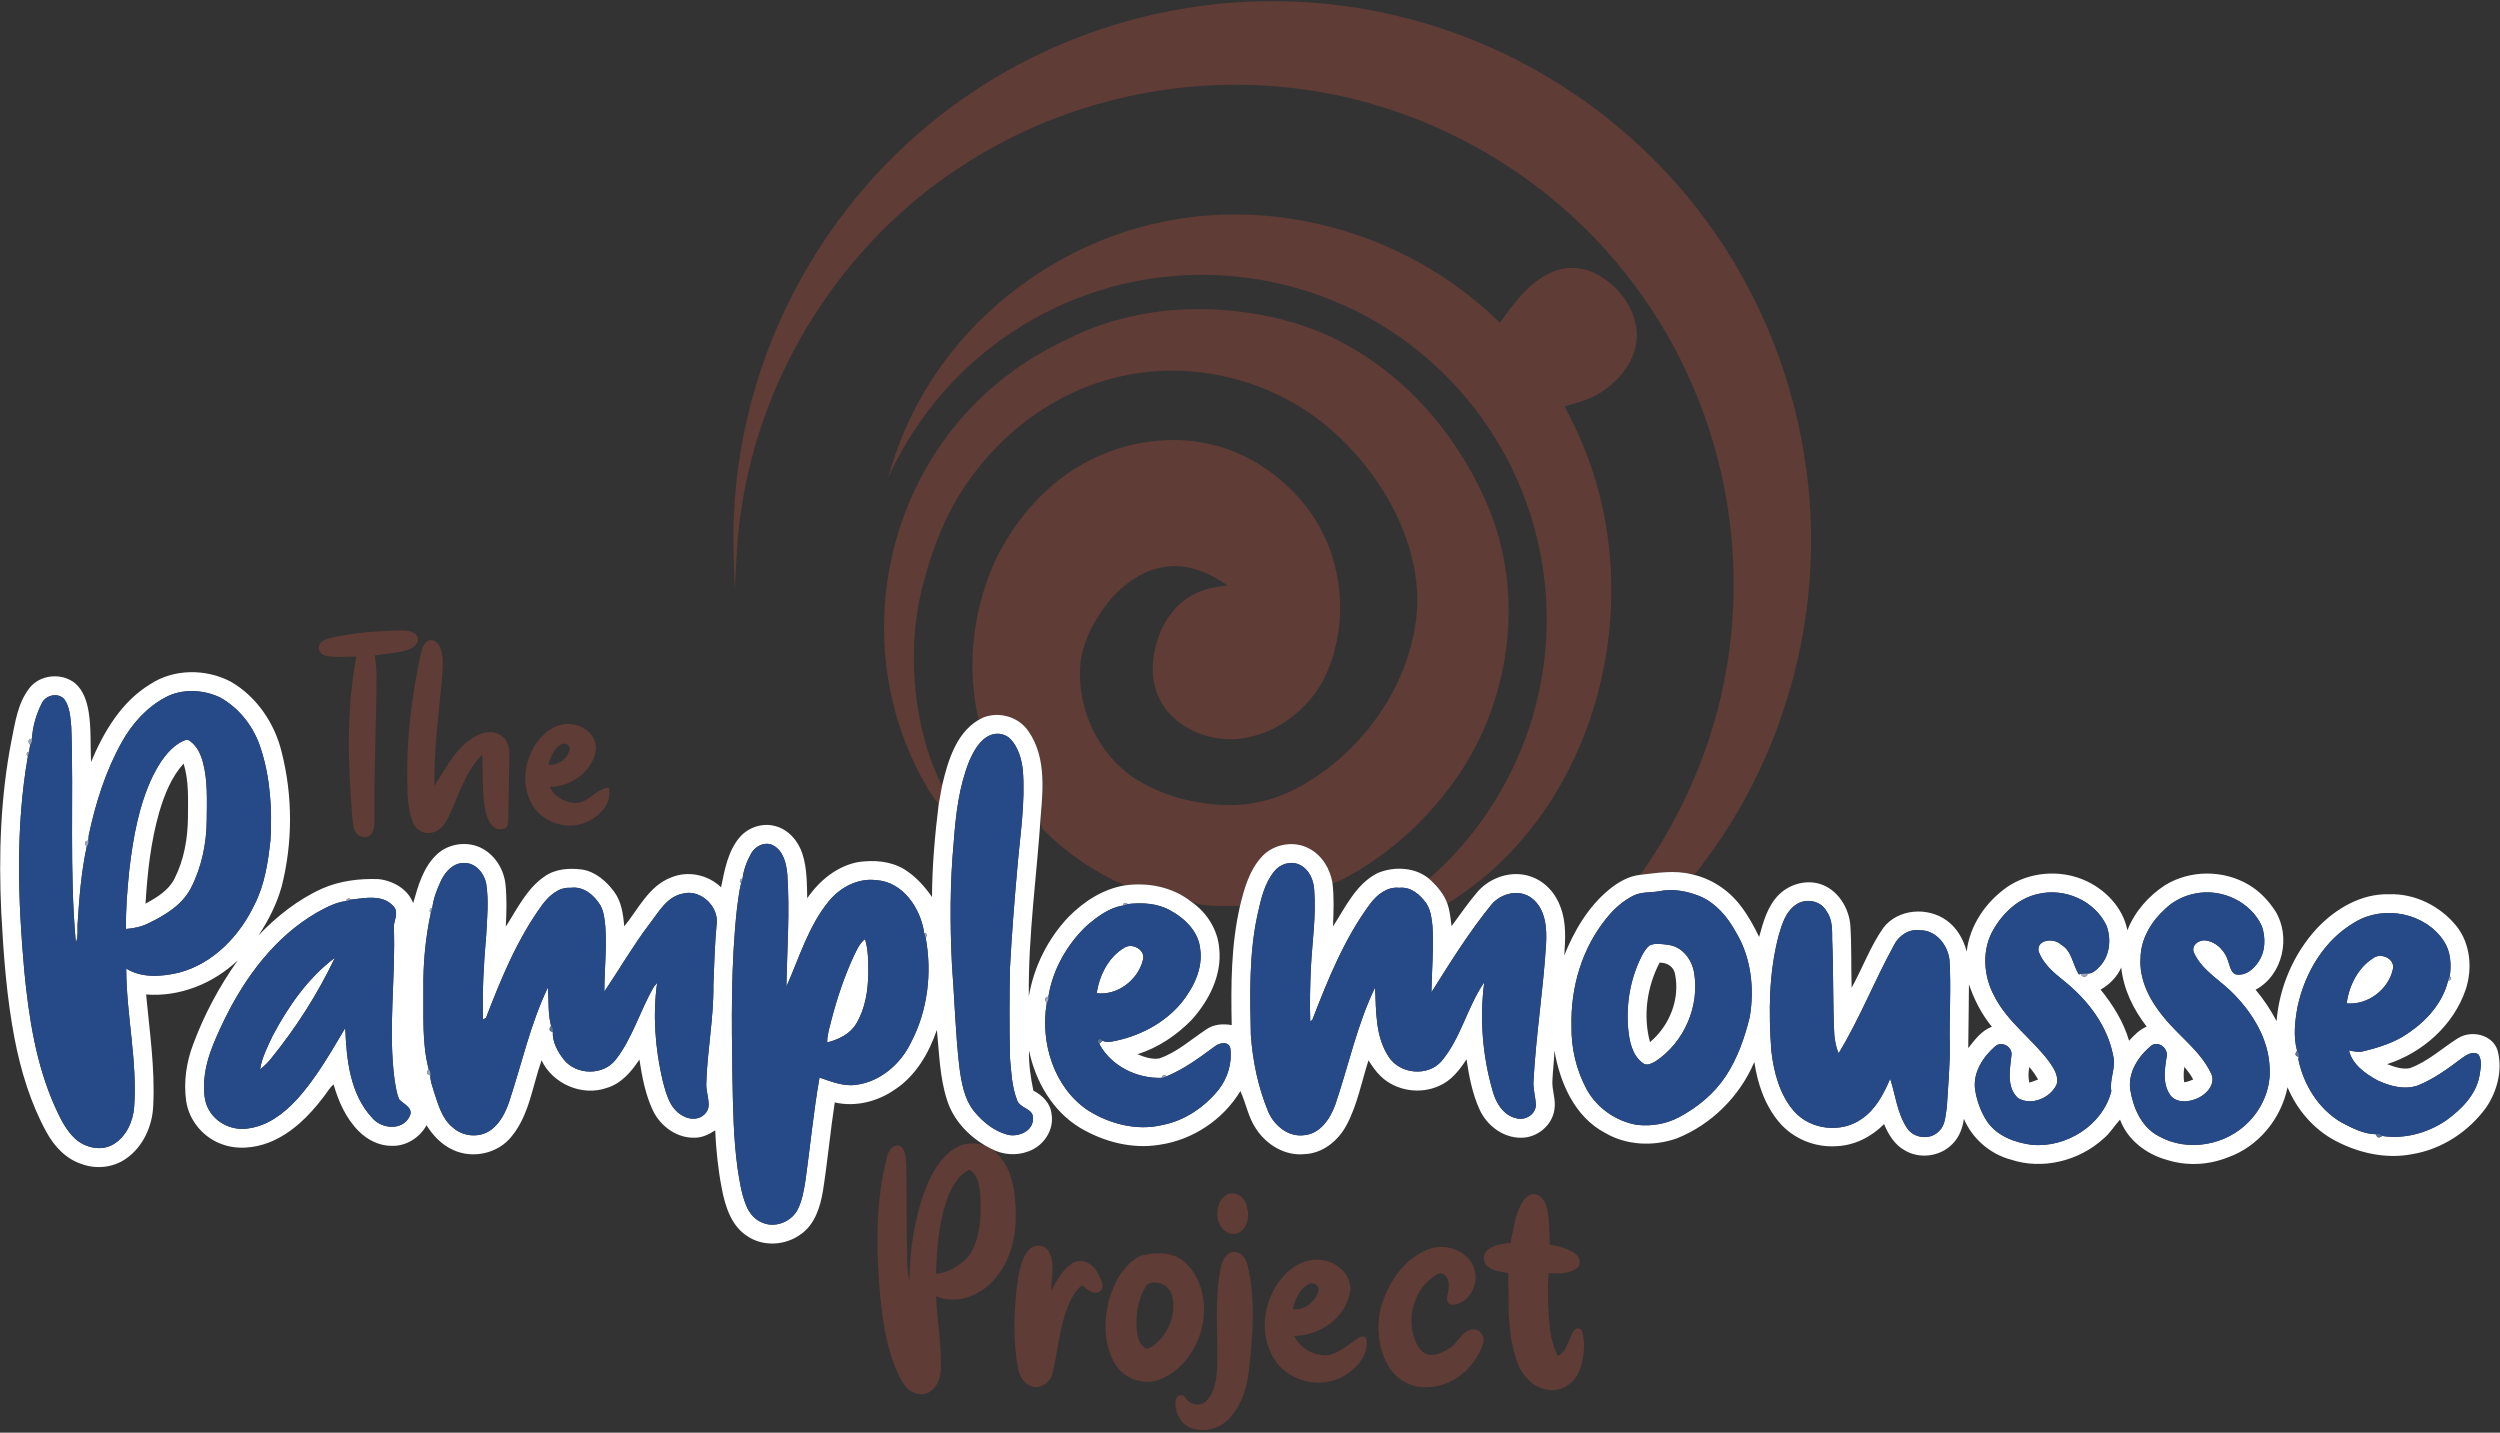 <svg xmlns="http://www.w3.org/2000/svg" fill="none" viewBox="0 0 260 149" height="149" width="260">
<rect x="0" y="0" width="260" height="149" fill="#333333" stroke="none"/>
<g clip-path="url(#clip0_1_2)">
<path fill="#5F3C35" d="M100.06 10.32C109.629 3.573 121.355 -0.042 133.062 0.13C142.35 0.226 151.596 2.722 159.69 7.275C166.586 11.137 172.664 16.462 177.358 22.823C183.062 30.519 186.72 39.704 187.907 49.207C189.727 63.17 185.973 77.75 177.643 89.102C177.153 89.707 176.769 90.421 176.176 90.929L175.912 90.92C174.155 90.475 172.361 90.779 170.597 90.979C174.961 84.773 178.079 77.668 179.438 70.191C181.331 60.071 180.09 49.402 175.971 39.97C172.73 32.495 167.691 25.807 161.386 20.645C153.574 14.218 143.862 10.11 133.792 9.091C121.915 7.833 109.65 10.857 99.711 17.477C87.54 25.461 79.102 38.826 77.06 53.232C76.644 55.881 76.578 58.561 76.422 61.234C76.326 58.721 76.198 56.209 76.323 53.696C76.695 44.471 79.446 35.364 84.189 27.448C88.202 20.71 93.638 14.823 100.06 10.32Z"></path>
<path fill="#5F3C35" d="M122.487 22.783C134.524 20.812 147.329 25.011 155.986 33.569C157.448 31.534 158.991 29.347 161.374 28.32C162.9 27.602 164.733 27.764 166.188 28.579C168.378 29.78 170.069 32.071 170.234 34.603C170.331 37.172 168.616 39.459 166.527 40.785C165.385 41.558 164.028 41.876 162.724 42.264C164.521 45.641 165.938 49.233 166.706 52.989C168.765 62.676 167.161 73.102 162.248 81.707C159.417 86.664 155.416 90.995 150.52 93.963C150.19 93.021 149.531 92.251 148.824 91.568L148.629 91.367C154.91 85.906 159.146 78.174 160.418 69.95C161.744 61.722 160.041 53.057 155.722 45.933C151.999 39.718 146.347 34.681 139.729 31.732C134.124 29.222 127.871 28.164 121.755 28.732C115.019 29.325 108.491 31.914 103.147 36.051C98.499 39.612 94.801 44.36 92.371 49.68C94.125 43.209 97.7 37.243 102.601 32.663C108.074 27.526 115.052 23.951 122.487 22.783Z"></path>
<path fill="#5F3C35" d="M110.926 35.312C115.834 32.811 121.446 31.85 126.922 32.22C131.418 32.533 135.921 33.597 139.889 35.781C146.799 39.542 152.076 45.964 154.983 53.225C158.383 61.877 157.135 72.049 152.182 79.856C149.333 84.279 145.468 88.08 140.921 90.741C140.155 91.139 139.434 91.664 138.58 91.848C138.349 90.385 137.51 88.97 136.18 88.261C134.595 87.385 132.454 87.755 131.234 89.09C129.932 90.496 129.397 92.404 128.959 94.222C127.275 94.168 125.49 94.403 123.893 93.781C121.962 92.239 119.402 91.744 116.988 92.079C113.865 90.724 111.011 88.781 108.595 86.391C108.074 85.944 108.352 85.195 108.256 84.604C108.515 81.742 108.689 78.539 106.97 76.064C105.957 74.543 103.894 73.947 102.213 74.637C102.099 74.675 101.873 74.745 101.763 74.781C100.46 69.173 101.207 63.149 103.661 57.958C105.78 53.804 109.002 50.078 113.199 47.938C117.231 45.839 122.047 45.154 126.46 46.345C129.998 47.273 133.135 49.447 135.471 52.233C139.776 57.299 140.593 65 137.548 70.89C135.916 73.784 133.052 76.026 129.774 76.695C127.063 77.258 124.075 76.521 122.03 74.627C120.667 73.379 119.887 71.549 119.887 69.705C119.88 67.461 120.608 65.172 122.08 63.457C123.455 61.804 125.598 61.001 127.709 60.916C125.912 59.64 123.747 58.679 121.498 58.912C118.842 59.157 116.576 60.895 115.003 62.958C113.498 64.969 112.323 67.371 112.311 69.931C112.264 74.175 114.346 78.447 117.869 80.861C120.754 82.741 124.221 83.659 127.647 83.728C130.476 83.8 133.267 82.962 135.685 81.521C141.79 77.934 146.342 71.568 147.265 64.494C147.774 60.563 146.761 56.571 144.988 53.072C143.273 49.716 140.866 46.718 137.972 44.306C133.775 40.804 128.387 38.802 122.935 38.569C118.611 38.376 114.252 39.377 110.432 41.404C106.294 43.585 102.771 46.875 100.211 50.778C98.244 53.743 96.965 57.103 96.063 60.53C94.761 65.32 94.747 70.419 95.75 75.266C96.242 77.487 96.916 79.689 97.976 81.707C97.853 82.336 97.743 82.965 97.63 83.596C97.121 83.096 96.779 82.468 96.412 81.867C93.091 76.255 91.582 69.621 92.008 63.123C92.43 56.333 94.957 49.673 99.248 44.384C102.366 40.505 106.416 37.406 110.926 35.312Z"></path>
<path fill="#5F3C35" d="M34.478 66.323C36.758 65.808 39.099 65.641 41.43 65.563C42.111 65.596 43.004 65.518 43.399 66.206C43.651 66.809 43.086 67.334 42.568 67.529C41.421 67.951 40.178 67.942 38.986 68.172C39.071 68.846 39.141 69.522 39.155 70.2C39.163 75.216 38.87 80.228 38.946 85.244C38.913 85.779 38.96 86.405 38.545 86.815C38.192 87.227 37.46 87.114 37.135 86.719C36.697 86.278 36.718 85.616 36.645 85.042C36.172 79.47 36.014 73.796 37.064 68.276C36.011 68.285 34.945 68.41 33.904 68.201C33.437 68.116 32.98 67.598 33.19 67.115C33.364 66.58 34.01 66.472 34.478 66.323Z"></path>
<path fill="#5F3C35" d="M44.355 66.733C44.794 66.382 45.455 66.639 45.67 67.122C46.242 68.201 46.009 69.472 45.966 70.64C45.615 74.324 45.114 78.007 45.18 81.716C46.294 80.098 47.116 78.2 48.762 77.027C49.596 76.382 50.749 75.855 51.79 76.321C52.619 76.639 53.034 77.569 52.975 78.417C52.933 80.645 52.909 82.875 52.864 85.105C52.834 85.525 52.883 86.2 52.294 86.21C51.23 86.459 50.719 85.265 50.509 84.444C50.09 82.486 50.26 80.466 50.149 78.478C48.397 80.235 47.723 82.682 46.696 84.867C46.324 85.666 45.719 86.554 44.753 86.608C44.026 86.751 43.275 86.304 42.989 85.635C42.328 84.107 42.389 82.402 42.354 80.772C42.297 76.578 42.841 72.397 43.691 68.297C43.837 67.755 43.903 67.12 44.355 66.733Z"></path>
<path fill="#5F3C35" d="M56.23 76.719C57.002 75.852 58.118 75.19 59.32 75.311C60.758 75.353 62.266 76.655 61.936 78.195C61.503 80.334 59.312 81.829 57.193 81.836C57.607 82.863 58.743 83.452 59.807 83.516C61.211 83.549 62.016 81.954 63.356 81.916C63.427 82.658 63.326 83.45 62.845 84.048C61.788 85.461 59.864 86.203 58.144 85.713C56.856 85.416 55.707 84.542 55.163 83.327C54.12 81.172 54.675 78.48 56.23 76.719ZM58.361 77.416C57.584 77.852 57.249 78.732 57.031 79.547C58.034 79.646 59.028 78.916 59.239 77.936C59.355 77.465 58.71 77.18 58.361 77.416Z"></path>
<path fill="#5F3C35" d="M99.377 119.393C100.298 118.804 101.48 118.799 102.488 119.155C102.679 119.251 102.87 119.353 103.063 119.459C104.676 120.544 105.335 122.504 105.528 124.357C105.868 127.315 105.543 130.61 103.51 132.941C102.078 134.694 99.521 135.76 97.347 134.802C97.446 137.367 97.962 139.91 97.839 142.482C97.808 143.344 97.453 144.258 96.706 144.743C95.986 145.211 94.994 144.992 94.401 144.415C93.859 143.883 93.541 143.174 93.237 142.491C92.058 139.738 91.7 136.731 91.457 133.773C91.113 129.279 91.106 124.682 92.258 120.295C92.392 119.659 92.929 118.856 93.683 119.23C94.215 119.659 94.172 120.429 94.245 121.048C94.323 124.428 94.252 127.812 94.354 131.194C94.368 131.903 94.436 132.609 94.575 133.306C94.622 130.073 95.065 126.809 96.21 123.771C96.857 122.078 97.769 120.349 99.377 119.393ZM98.388 125.019C97.623 127.428 97.41 129.976 97.347 132.492C98.706 132.327 100.003 131.573 100.842 130.497C101.961 128.752 102.031 126.587 101.958 124.581C101.897 123.528 101.798 122.264 100.818 121.632C99.511 122.297 98.838 123.691 98.388 125.019Z"></path>
<path fill="#5F3C35" d="M127.704 124.19C128.721 123.79 129.651 124.765 129.722 125.733C130.054 126.823 129.435 128.455 128.095 128.316C126.244 128.015 126.093 124.92 127.704 124.19Z"></path>
<path fill="#5F3C35" d="M158.296 125.073C158.598 124.56 159.172 124.032 159.813 124.223C160.493 124.463 160.8 125.214 160.941 125.867C161.153 127.042 161.108 128.245 161.181 129.435C162.133 129.633 163.138 129.833 163.915 130.459C164.386 130.805 164.443 131.594 163.934 131.938C163.098 132.51 162.022 132.47 161.054 132.405C160.917 133.957 161.005 135.516 161.089 137.068C161.207 138.415 161.348 139.816 162.029 141.017C163.058 140.482 163.089 139.164 163.741 138.316C163.958 138.05 164.45 138.123 164.544 138.452C164.888 139.691 164.744 141.026 164.377 142.244C164.021 143.391 163.042 144.392 161.822 144.552C160.63 144.726 159.441 144.137 158.699 143.224C157.842 142.265 157.55 140.972 157.253 139.757C156.78 137.334 156.916 134.847 156.857 132.393C156.113 132.258 155.286 132.2 154.688 131.686C154.168 131.262 154.201 130.379 154.726 129.974C155.392 129.444 156.268 129.343 157.088 129.275C157.401 127.855 157.55 126.352 158.296 125.073Z"></path>
<path fill="#5F3C35" d="M106.963 130.033C107.507 129.35 108.668 129.397 109.087 130.188C109.77 131.434 109.308 132.894 109.332 134.237C109.932 133.123 110.566 131.886 111.734 131.276C112.726 130.845 113.745 131.526 114.179 132.414C114.438 132.949 114.899 133.669 114.478 134.232C113.809 134.83 113.06 134.07 112.528 133.672C111.781 134.253 111.355 135.122 111.016 135.982C110.184 138.146 110.001 140.478 109.492 142.724C109.308 143.732 108.159 144.597 107.156 144.135C106.327 143.784 105.959 142.885 105.828 142.053C105.366 139.399 105.446 136.679 105.729 134.011C105.936 132.647 106.042 131.135 106.963 130.033Z"></path>
<path fill="#5F3C35" d="M148.862 129.816C150.659 129.298 153.004 130.276 153.393 132.23C153.784 133.747 152.606 135.725 150.951 135.702C150.061 135.471 150.751 134.387 150.652 133.768C150.795 133.132 150.202 132.129 149.486 132.532C147.027 133.869 146.099 137.289 147.331 139.759C147.604 140.268 148.014 140.784 148.607 140.916C149.394 140.986 150.138 140.607 150.781 140.195C151.643 139.672 151.968 138.445 153.059 138.276C153.956 138.057 154.542 139.135 154.194 139.889C153.329 142.298 151 144.302 148.358 144.265C146.836 144.352 145.36 143.549 144.533 142.286C143.412 140.562 143.158 138.368 143.513 136.37C144.208 133.568 145.998 130.744 148.862 129.816Z"></path>
<path fill="#5F3C35" d="M127.928 130.29C128.837 129.88 129.616 130.82 129.76 131.637C130.582 135.12 130.306 138.742 129.915 142.265C129.753 144.135 129.176 146.031 127.909 147.456C126.953 148.556 125.309 149.017 123.931 148.53C122.73 148.129 122.073 146.716 122.285 145.522C122.4 145.056 123.074 144.933 123.305 145.381C123.726 146.116 124.817 146.33 125.436 145.718C126.387 144.75 126.552 143.301 126.59 142.008C126.67 138.636 126.295 135.224 126.941 131.882C127.075 131.267 127.351 130.608 127.928 130.29Z"></path>
<path fill="#5F3C35" d="M118.569 130.617C120.222 130.165 122.28 130.158 123.507 131.543C126.816 135.139 125.069 141.676 120.622 143.464C118.999 144.088 117.035 143.464 116.077 142.016C114.798 140.042 114.772 137.508 115.309 135.285C115.815 133.441 116.819 131.538 118.569 130.617ZM119.266 133.636C118.321 135.042 118.053 136.83 118.248 138.49C118.319 139.159 118.554 139.889 119.164 140.252C119.69 140.249 120.088 139.849 120.446 139.514C121.734 138.285 122.365 136.314 121.844 134.592C121.538 133.58 120.088 133.012 119.266 133.636Z"></path>
<path fill="#5F3C35" d="M132.315 134.472C133.184 132.656 134.92 130.911 137.077 131.017C138.848 131.008 140.758 132.572 140.386 134.477C139.88 137.101 137.176 138.954 134.578 138.926C135.224 140.245 136.752 141.085 138.207 140.937C139.376 140.633 140.292 139.795 141.281 139.149C141.552 138.919 142.143 138.914 142.122 139.397C142.291 141.066 140.998 142.425 139.639 143.174C137.515 144.335 134.663 143.808 133.04 142.037C131.241 139.99 131.114 136.851 132.315 134.472ZM134.449 136.161C135.645 136.279 136.839 135.407 137.108 134.241C137.275 133.719 136.554 133.283 136.128 133.535C135.146 134.037 134.684 135.139 134.449 136.161Z"></path>
<path fill="white" d="M15.593 71.177C18.061 69.536 21.405 69.531 23.996 70.89C26.704 72.454 28.572 75.226 29.299 78.24C30.453 82.795 30.449 87.649 29.292 92.203C28.788 94.017 27.924 95.715 26.886 97.279C28.8 95.284 31.007 93.527 33.546 92.394C35.361 91.605 37.375 91.358 39.342 91.426C40.856 91.577 42.41 92.451 42.973 93.927C43.472 92.149 44 90.251 45.366 88.925C46.607 87.694 48.675 87.416 50.198 88.268C51.581 89.036 52.464 90.557 52.584 92.116C52.721 93.529 52.673 94.952 52.603 96.367C53.778 94.544 54.751 92.465 56.581 91.188C57.704 90.359 59.178 90.258 60.521 90.43C61.922 90.644 63.057 91.641 63.874 92.745C64.64 93.777 64.814 95.096 64.925 96.341C66.397 94.53 67.48 92.133 69.795 91.257C71.542 90.522 73.643 90.967 74.993 92.281C75.358 90.463 75.706 88.501 76.947 87.053C77.833 86.045 79.276 85.557 80.584 85.901C81.987 86.243 83.026 87.467 83.454 88.807C83.935 90.293 83.914 91.876 83.951 93.421C85.204 91.591 87.05 90.056 89.281 89.65C90.875 89.427 92.604 89.542 94.012 90.385C95.197 91.108 96.146 92.154 96.928 93.291C96.944 90.049 97.231 86.81 97.629 83.596C97.743 82.965 97.853 82.336 97.976 81.707C98.6 79.036 99.521 75.906 102.212 74.637C103.894 73.947 105.957 74.543 106.97 76.064C108.689 78.539 108.515 81.742 108.256 84.604C107.846 90.941 106.92 97.269 106.998 103.635C107.514 100.55 108.979 97.618 111.136 95.352C112.723 93.746 114.727 92.446 116.988 92.079C119.402 91.744 121.962 92.239 123.893 93.781C125.516 94.893 126.663 96.711 126.804 98.689C127.084 101.433 125.73 104.059 123.947 106.051C122.381 107.66 120.455 108.957 118.305 109.64C119.016 109.932 119.788 110.208 120.568 110.076C122.4 109.452 123.851 108.114 125.443 107.066C126.213 106.515 127.188 106.447 128.097 106.609C128.01 102.464 128.029 98.282 128.959 94.222C129.397 92.404 129.932 90.496 131.234 89.09C132.454 87.755 134.595 87.385 136.18 88.261C137.51 88.97 138.349 90.385 138.579 91.848C138.754 93.343 138.693 94.855 138.629 96.355C139.938 94.335 141.029 91.918 143.292 90.788C145.082 90.051 147.371 90.185 148.824 91.568C149.531 92.251 150.19 93.021 150.52 93.963C150.791 94.721 150.861 95.526 150.962 96.32C151.867 95.11 152.708 93.85 153.699 92.707C155.034 91.205 157.286 90.475 159.215 91.165C160.691 91.666 161.819 92.936 162.316 94.394C162.905 95.981 162.799 97.705 162.684 99.363C163.72 96.772 165.192 94.281 167.373 92.491C168.301 91.737 169.389 91.108 170.597 90.979C172.361 90.779 174.155 90.475 175.912 90.92C177.961 91.351 179.81 92.573 181.06 94.248C181.814 95.232 182.414 96.325 182.949 97.441C183.385 95.861 183.839 94.158 185.066 92.99C186.239 91.864 188.076 91.415 189.6 92.046C191.211 92.717 192.235 94.401 192.424 96.092C192.584 98.301 192.499 100.517 192.57 102.728C193.709 100.67 194.515 98.418 195.874 96.485C197.393 94.507 200.461 94.295 202.43 95.71C203.521 96.473 204.197 97.695 204.538 98.96C204.847 96.216 206.549 93.774 208.784 92.22C211.073 90.692 214.13 90.43 216.664 91.487C218.876 92.404 220.788 94.354 221.25 96.753C222.001 94.822 223.433 93.193 225.157 92.064C227.773 90.451 231.27 90.449 233.901 92.036C235.013 92.698 235.924 93.668 236.631 94.745C238.284 97.427 237.427 101.416 234.582 102.931C235.425 103.934 236.153 105.029 236.762 106.19C237.052 102.648 238.536 99.193 240.94 96.572C242.879 94.516 245.547 92.926 248.451 93.002C251.164 92.905 253.82 94.243 255.497 96.346C256.931 98.174 257.146 100.734 256.437 102.898C255.181 106.616 251.955 109.485 248.262 110.67C249.007 110.947 249.81 111.251 250.62 111.089C252.492 110.418 253.959 109.019 255.62 107.98C256.997 107.095 259.237 107.582 259.748 109.249C260.297 111.258 259.713 113.465 258.573 115.165C256.743 117.69 253.943 119.534 250.848 120.036C248.123 120.563 245.29 119.913 242.867 118.634C240.62 117.445 238.884 115.408 237.905 113.076C237.243 116.343 234.874 119.247 231.708 120.363C229.716 121.161 227.462 121.289 225.411 120.643C223.263 120.069 221.257 118.573 220.484 116.437C219.91 117.057 219.443 117.869 218.753 118.427C216.219 120.737 212.423 121.691 209.137 120.601C206.966 120.019 205.127 118.43 204.244 116.359C204.112 117.325 203.756 118.286 203.047 118.978C201.794 120.29 199.623 120.57 198.076 119.626C197.028 119.049 196.392 117.977 195.944 116.906C194.637 118.227 192.866 119.134 190.989 119.202C188.747 119.36 186.453 118.415 185.012 116.687C183.54 114.932 182.779 112.683 182.452 110.446C180.933 114.016 177.996 116.953 174.386 118.392C171.958 119.251 169.144 119.131 166.899 117.803C163.758 116.133 162.241 112.61 161.659 109.261C161.629 110.29 161.499 111.312 161.452 112.342C161.379 113.361 161.836 114.353 161.662 115.375C161.445 117.024 159.883 118.319 158.237 118.324C156.351 118.366 154.634 117.066 153.876 115.389C153.124 113.741 152.783 111.944 152.519 110.163C151.796 111.28 150.934 112.391 149.674 112.928C147.701 113.839 145.169 113.458 143.603 111.934C143.089 111.454 142.703 110.86 142.322 110.276C141.596 112.539 141.161 114.93 140.026 117.038C139.159 118.651 137.543 119.967 135.655 120.029C133.631 120.236 131.698 119.044 130.624 117.386C129.816 116.202 129.59 114.746 128.999 113.47C127.209 116.447 124.035 118.559 120.594 119.054C117.742 119.529 114.789 118.75 112.33 117.294C109.468 115.566 107.688 112.464 107.017 109.247C106.979 110.653 107.184 112.054 107.471 113.427C108.428 113.915 109.271 114.767 109.365 115.888C109.643 117.558 108.501 119.207 106.941 119.748C105.681 120.226 104.24 120.099 103.063 119.459C102.87 119.353 102.679 119.251 102.488 119.155C100.686 118.102 99.156 116.465 98.508 114.452C97.728 112.085 97.686 109.567 97.436 107.111C96.598 109.532 95.249 111.882 93.061 113.317C91.264 114.567 88.97 115.151 86.813 114.652C86.346 117.721 86.064 120.815 85.583 123.882C85.301 125.539 84.745 127.334 83.304 128.349C81.712 129.529 79.42 129.689 77.748 128.578C76.071 127.522 75.431 125.504 75.077 123.662C74.684 121.647 74.47 119.6 74.38 117.551C73.754 117.97 73.05 118.312 72.279 118.321C70.428 118.394 68.716 117.158 67.923 115.533C67.12 113.858 66.783 112.01 66.498 110.191C65.669 111.449 64.626 112.683 63.13 113.135C60.547 114.054 57.501 112.737 56.322 110.281C55.372 112.947 55.05 115.961 53.192 118.206C51.783 119.982 49.141 120.549 47.108 119.584C45.936 119.063 45.034 118.095 44.358 117.028C43.651 118.319 42.229 119.221 40.74 119.167C39.44 119.178 38.211 118.55 37.311 117.643C35.983 116.319 35.201 114.558 34.695 112.78C34.243 113.152 33.977 113.684 33.612 114.132C32.135 116.067 30.336 117.869 28.042 118.792C26.405 119.442 24.507 119.602 22.856 118.912C21.028 118.173 19.63 116.439 19.359 114.48C19.083 112.492 19.385 110.453 20.098 108.585C21.247 105.493 22.821 102.561 24.731 99.874C22.194 102.278 18.711 103.699 15.195 103.425C15.55 107.252 16.128 111.086 15.937 114.942C15.866 117.085 14.889 119.275 13.092 120.511C11.771 121.435 10.007 121.618 8.499 121.062C6.874 120.542 5.645 119.228 4.844 117.761C3.189 114.751 2.181 111.428 1.526 108.07C0.688 103.727 0.367 99.306 0.132 94.898C-0.148 88.921 0.045 82.887 1.199 77.001C1.576 75.146 1.839 73.146 3.031 71.604C4.105 70.144 6.432 69.92 7.812 71.062C8.693 71.813 9.046 72.981 9.229 74.086C9.491 75.793 9.392 77.529 9.467 79.251C10.786 76.114 12.614 72.996 15.593 71.177ZM17.197 72.531C15.256 73.568 13.73 75.268 12.673 77.178C10.984 80.183 9.948 83.508 9.229 86.865C9.22 87.001 9.201 87.277 9.192 87.413C8.799 87.491 8.742 87.71 9.018 88.068C8.462 90.626 8.252 93.247 8.087 95.856C8.01 96.574 8.179 97.345 7.889 98.025C7.204 90.571 7.678 83.073 7.414 75.603C7.32 74.611 7.277 73.528 6.672 72.696C6.02 72.002 4.764 72.284 4.362 73.12C3.768 74.258 3.41 75.541 3.318 76.82C2.925 76.893 2.864 77.11 3.132 77.47C3.106 77.647 3.057 78 3.031 78.177L2.831 78.236L2.76 78.48L2.901 78.657C1.613 86.035 1.86 93.576 2.529 101.007C2.998 105.809 3.735 110.677 5.725 115.116C6.269 116.301 6.844 117.525 7.816 118.427C8.874 119.381 10.569 119.767 11.829 118.985C13.137 118.182 13.836 116.633 13.951 115.144C14.3 110.316 13.137 105.547 13.127 100.729C14.757 101.744 16.813 101.577 18.605 101.155C22.182 100.22 24.931 97.316 26.48 94.055C27.533 91.982 27.879 89.648 28.129 87.364C28.31 84.196 28.122 80.956 27.145 77.918C26.457 75.675 24.936 73.66 22.868 72.524C21.106 71.707 18.937 71.594 17.197 72.531ZM103.027 76.441C101.897 76.914 101.282 78.071 100.811 79.135C99.728 81.822 99.394 84.743 99.186 87.613C98.793 91.836 98.795 96.089 99.002 100.324C99.273 103.852 99.365 107.391 99.766 110.907C99.985 112.539 100.258 114.275 101.322 115.596C102.229 116.694 103.404 117.645 104.801 118.015C105.903 118.281 107.453 117.638 107.431 116.341C107.511 115.262 106.08 115.302 105.78 114.428C105.229 113.018 105.166 111.475 105.036 109.982C104.966 106.93 104.982 103.875 105.029 100.821C105.215 97.267 105.493 93.72 105.811 90.176C106.096 86.808 106.647 83.433 106.372 80.047C106.23 78.923 105.905 77.753 105.126 76.903C104.605 76.328 103.739 76.161 103.027 76.441ZM78.125 88.751C77.675 89.559 77.338 90.456 77.223 91.377L77.018 91.429L76.94 91.674L77.074 91.853C76.87 92.698 76.771 93.562 76.653 94.424C76.005 100.293 76.083 106.209 76.175 112.104C76.234 115.238 76.278 118.387 76.707 121.498C76.912 122.817 77.1 124.157 77.616 125.398C77.936 126.189 78.542 126.908 79.371 127.19C80.727 127.734 82.418 126.993 83.014 125.674C83.45 124.753 83.612 123.733 83.772 122.737C84.272 119.181 84.604 115.603 85.228 112.066C86.45 112.474 87.701 113.013 89.022 112.822C91.542 112.509 93.682 110.646 94.752 108.397C96.487 105.079 96.949 101.162 96.264 97.5L96.398 97.321L96.32 97.076L96.115 97.024C95.743 94.486 93.923 91.716 91.146 91.537C89.243 91.292 87.387 92.276 86.205 93.72C84.074 96.313 83.132 99.596 81.787 102.611C81.855 98.699 82.154 94.782 81.876 90.873C81.768 89.782 81.478 88.52 80.445 87.938C79.606 87.47 78.561 87.964 78.125 88.751ZM45.884 91.553C45.453 92.467 45.078 93.435 44.956 94.441L44.751 94.495L44.676 94.74L44.81 94.919C44.247 97.54 43.995 100.225 44.033 102.905C44.063 105.665 43.877 108.479 44.579 111.178C44.304 111.539 44.362 111.758 44.756 111.833C44.739 112.431 44.984 112.996 45.144 113.566C45.58 114.885 45.962 116.345 47.092 117.259C48.166 118.236 49.925 118.373 51.093 117.487C52.007 116.8 52.542 115.738 52.918 114.683C54.251 110.686 55.144 106.52 56.979 102.705C57.094 104.031 56.962 105.394 57.313 106.687C57.059 107.038 57.117 107.248 57.49 107.321C57.445 108.371 58.01 109.403 58.653 110.217C59.962 111.838 62.748 111.868 64.034 110.203C65.803 107.931 66.564 105.081 68.005 102.62C68.09 102.519 68.257 102.316 68.342 102.215C67.873 105.587 68.139 109.033 68.907 112.342C69.128 113.189 69.35 114.056 69.781 114.826C70.292 115.707 71.255 116.442 72.322 116.334C73.021 116.279 73.69 115.674 73.7 114.951C73.711 114.221 73.457 113.522 73.45 112.794C73.535 109.33 74.237 105.905 74.194 102.439C74.281 100.234 74.333 98.025 74.555 95.83C74.571 94.047 72.689 92.42 70.914 92.959C69.293 93.327 68.488 94.893 67.543 96.094C65.843 98.35 64.418 100.792 62.852 103.133C62.852 100.87 63.116 98.607 62.953 96.341C62.878 95.604 62.807 94.839 62.452 94.175C61.814 93.101 60.676 92.142 59.345 92.335C58.104 92.239 57.115 93.155 56.416 94.071C53.809 97.639 52.12 101.76 50.544 105.858L50.231 106.037C50.149 103.117 50.302 100.194 50.563 97.288C50.66 95.482 50.846 93.656 50.559 91.86C50.337 90.795 49.449 89.728 48.286 89.752C47.172 89.707 46.334 90.63 45.884 91.553ZM132.536 90.607C131.491 91.876 131.135 93.543 130.784 95.11C129.892 99.217 129.995 103.439 130.087 107.615C130.28 110.356 130.848 113.088 131.905 115.632C132.522 117.068 133.999 118.284 135.638 118.057C137.317 117.914 138.346 116.326 138.869 114.88C140.254 110.82 141.13 106.565 143.012 102.686C143.12 105.123 143.019 107.796 144.43 109.911C145.598 111.72 148.485 111.995 149.917 110.361C151.942 107.947 152.592 104.723 154.363 102.154C153.866 105.936 154.182 109.819 155.244 113.482C155.581 114.73 156.393 116.046 157.754 116.312C158.654 116.545 159.707 115.891 159.73 114.923C159.702 114.132 159.455 113.359 159.476 112.563C159.726 107.756 160.496 102.994 160.79 98.195C160.891 96.52 160.743 94.514 159.302 93.412C158.006 92.411 156.087 92.9 155.098 94.097C152.771 96.954 150.826 100.091 148.869 103.202C148.909 100.912 149.109 98.623 148.98 96.334C148.897 95.524 148.801 94.671 148.351 93.972C147.71 93.058 146.726 92.194 145.527 92.333C144.281 92.189 143.233 93.035 142.522 93.963C139.818 97.608 138.108 101.855 136.486 106.061L136.267 106.237C136.206 104.353 136.25 102.469 136.335 100.587C136.476 97.915 136.886 95.244 136.679 92.564C136.629 91.523 136.147 90.418 135.174 89.943C134.272 89.498 133.146 89.837 132.536 90.607ZM172.485 92.703C171.621 92.842 170.707 92.745 169.9 93.136C168.795 93.682 167.853 94.525 167.088 95.484C164.535 98.6 163.329 102.7 163.44 106.699C163.385 108.99 163.939 111.296 165.029 113.314C166.103 115.248 168.084 116.626 170.262 116.988C171.741 117.151 173.279 116.896 174.598 116.197C176.536 115.172 178.286 113.734 179.494 111.892C180.712 110.038 181.442 107.912 181.974 105.773C182.478 102.787 182.115 99.54 180.519 96.921C179.68 95.388 178.489 93.965 176.864 93.242C175.493 92.674 173.955 92.378 172.485 92.703ZM211.933 92.978C209.931 93.419 208.325 94.926 207.326 96.659C206.081 98.776 206.264 101.511 207.428 103.623C208.796 106.317 211.377 108.058 213.143 110.451C213.607 111.122 214.142 111.934 213.888 112.789C213.235 114.205 211.243 115.045 209.863 114.195C208.638 113.043 209.039 111.214 209.192 109.735C209.312 108.847 208.137 108.22 207.489 108.828C206.224 109.93 205.172 111.553 205.409 113.303C205.591 114.501 206.019 115.681 206.698 116.689C207.739 118.163 209.554 118.832 211.281 119.058C214.865 119.412 218.683 117.033 219.578 113.479C219.358 112.217 220.103 111.009 219.764 109.768C219.168 106.657 217.121 104.009 214.7 102.055C213.624 101.19 212.458 100.244 212.004 98.894C211.834 97.677 213.633 97.542 214.319 98.216C215.484 98.875 215.557 100.293 216.189 101.334L216.485 101.278C216.351 101.697 217.234 101.654 217.067 101.249C217.632 101.296 218.07 100.821 218.433 100.444C219.436 99.32 219.587 97.648 219.078 96.271C217.856 93.664 214.698 92.298 211.933 92.978ZM228.315 92.924C227.161 93.15 226.063 93.678 225.216 94.495C223.758 95.795 222.649 97.623 222.616 99.617C222.458 101.93 223.616 104.099 225.058 105.825C226.636 107.775 228.816 109.273 229.923 111.574C230.505 112.645 229.563 113.748 228.626 114.186C227.752 114.603 226.518 114.779 225.79 114.002C224.888 112.853 225.103 111.322 225.319 109.984C225.545 109.122 224.657 108.284 223.824 108.677C222.462 109.758 221.325 111.435 221.535 113.246C221.829 115.168 222.693 117.214 224.504 118.156C227.512 119.861 231.551 119.115 233.899 116.633C235.359 115.137 236.207 113.027 236.037 110.929C235.896 108.06 234.33 105.47 232.377 103.449C231.007 101.993 229.085 101.018 228.199 99.148C227.813 98.376 228.626 97.728 229.353 97.804C230.543 97.943 231.492 98.97 231.772 100.105C231.958 100.573 232.043 101.303 232.674 101.358C233.588 101.454 234.36 100.795 234.838 100.081C235.613 99.005 235.649 97.538 235.232 96.318C234.068 93.76 231.035 92.373 228.315 92.924ZM36.07 93.506L36.021 93.708C34.921 93.828 33.915 94.382 32.957 94.905C28.633 97.406 25.538 101.562 23.367 105.983C22.31 108.199 21.196 110.528 21.226 113.041C21.215 113.849 21.302 114.687 21.716 115.401C22.5 116.852 24.267 117.638 25.878 117.346C27.837 117.071 29.497 115.82 30.809 114.407C32.863 112.167 34.361 109.501 35.908 106.906C36.028 110.159 36.391 113.783 38.72 116.272C39.704 117.433 41.88 117.61 42.603 116.091C43.029 115.231 42.005 114.847 41.534 114.362C41.247 113.764 41.176 113.093 41.056 112.45C40.316 107.083 41.178 101.673 40.955 96.287C41.035 95.623 41.466 94.846 40.926 94.259C39.815 92.985 37.966 93.4 36.494 93.558L36.313 93.426L36.07 93.506ZM186.698 94.146C185.714 94.855 185.344 96.078 185.012 97.187C183.948 101.12 183.931 105.251 184.218 109.287C184.478 111.52 185.078 113.83 186.578 115.568C188.3 117.516 191.479 117.876 193.599 116.376C195.073 115.389 195.897 113.771 196.58 112.189C197.129 113.894 197.315 115.759 198.311 117.29C199.011 118.411 200.793 118.611 201.679 117.608C202.343 116.981 202.308 116.016 202.468 115.184C202.597 112.978 202.816 110.776 202.772 108.562C202.72 105.653 202.927 102.745 202.748 99.839C202.574 98.296 201.354 96.73 199.694 96.751C198.549 96.565 197.456 97.307 196.969 98.31C194.941 101.993 193.41 105.941 191.222 109.537C190.942 108.939 190.839 108.277 190.768 107.627C190.605 104.337 190.69 101.042 190.547 97.752C190.544 96.728 190.591 95.637 189.958 94.766C189.341 93.617 187.699 93.369 186.698 94.146ZM116.854 93.97L116.802 94.175C115.347 94.396 114.106 95.35 113.008 96.285C110.966 98.228 109.476 100.856 109.035 103.644C108.644 103.727 108.588 103.948 108.866 104.309C108.159 108.392 109.605 113.116 113.161 115.486C115.415 116.892 118.21 117.626 120.843 117.009C123.184 116.564 125.262 115.156 126.743 113.317C127.671 112.123 128.154 110.554 127.96 109.049C127.812 108.223 126.752 108.449 126.286 108.866C124.713 110.024 123.13 111.197 121.31 111.946L121.133 111.807L120.886 111.885L120.832 112.094C118.243 112.198 115.559 110.872 114.318 108.557C114.405 108.479 114.577 108.324 114.661 108.246C114.975 108.366 115.3 108.392 115.639 108.319C118.411 107.818 121.067 106.454 122.885 104.271C124.129 102.698 125.13 100.722 124.816 98.656C124.633 96.876 123.234 95.524 121.741 94.704C120.394 93.93 118.783 93.854 117.276 94.022L117.097 93.89L116.854 93.97ZM244.925 95.903C241.736 97.728 239.72 101.139 238.955 104.664C238.672 106.174 238.489 107.773 238.894 109.275C238.632 109.619 238.691 109.831 239.07 109.914L239.03 110.182C239.586 112.836 241.148 115.366 243.529 116.746C244.635 117.327 245.848 117.951 247.115 117.963C247.188 118.333 247.4 118.392 247.751 118.137C250.026 118.495 252.428 117.838 254.336 116.567C255.94 115.417 257.501 113.898 257.866 111.873C257.977 111.15 258.194 110.276 257.725 109.638C257.063 109.273 256.409 109.782 255.893 110.156C254.501 111.214 253.057 112.24 251.43 112.9C250.05 113.368 248.543 112.959 247.268 112.365C246.006 111.666 244.64 110.731 244.289 109.238C244.798 109.351 245.333 109.466 245.851 109.315C247.516 108.906 249.19 108.373 250.589 107.349C252.447 106.075 254.077 104.203 254.597 101.984L254.805 101.946L254.899 101.711L254.779 101.522C254.955 100.293 254.868 98.955 254.171 97.891C252.233 94.931 247.918 94.09 244.925 95.903ZM218.464 102.921C219.745 104.506 220.849 106.268 221.424 108.239C221.954 107.657 222.517 107.078 223.254 106.765C221.869 104.982 220.845 102.884 220.609 100.618C220.176 101.603 219.387 102.389 218.464 102.921ZM204.771 102.368C204.759 104.582 204.719 106.795 204.696 109.009C205.372 108.138 206.083 107.179 207.154 106.781C206.088 105.474 205.31 103.962 204.771 102.368ZM211.059 110.959C210.937 111.496 210.927 112.052 211.05 112.594C211.354 112.497 211.66 112.391 211.959 112.269C211.705 111.8 211.389 111.371 211.059 110.959ZM227.156 112.556C227.479 112.511 227.79 112.403 228.093 112.273C227.849 111.793 227.519 111.367 227.173 110.959C227.088 111.487 227.074 112.024 227.156 112.556Z"></path>
<path fill="white" d="M18.791 77.188C19.069 77.051 19.443 76.806 19.733 77.049C20.47 77.564 20.878 78.412 21.099 79.26C21.624 81.212 21.511 83.254 21.499 85.254C21.485 87.717 20.974 90.202 19.839 92.399C18.921 94.123 17.183 95.18 15.475 96.004C14.74 96.379 13.925 96.553 13.106 96.615C13.063 94.542 13.247 92.472 13.454 90.411C13.85 87.091 14.439 83.728 15.899 80.692C16.589 79.342 17.439 77.962 18.791 77.188ZM16.57 84.432C15.678 87.538 15.327 90.769 15.134 93.986C16.29 93.346 17.512 92.623 18.136 91.403C19.142 89.436 19.526 87.211 19.547 85.016C19.554 83.144 19.658 81.219 19.095 79.408C17.821 80.824 17.107 82.632 16.57 84.432Z"></path>
<path fill="white" d="M88.807 99.4C89.118 98.779 89.389 98.096 89.964 97.665C90.315 98.828 90.305 100.055 90.3 101.259C90.275 103.051 89.987 104.902 89.052 106.461C88.414 107.542 87.197 108.112 86.026 108.416C86.019 107.587 86.295 106.798 86.485 106.002C87.076 103.743 87.825 101.52 88.807 99.4Z"></path>
<path fill="white" d="M171.534 98.331C172.16 98.03 172.928 98.197 173.597 98.279C174.956 98.492 175.907 99.742 176.164 101.033C176.821 104.582 175.166 108.42 172.149 110.396C171.762 110.597 171.249 110.896 170.851 110.561C169.716 109.735 169.45 108.244 169.327 106.934C169.108 104.353 169.572 101.704 170.754 99.396C170.964 99.01 171.19 98.614 171.534 98.331ZM171.6 108.38C173.628 106.687 174.746 103.892 174.2 101.282C174.059 100.512 173.34 100.093 172.599 100.114C171.284 102.62 170.858 105.637 171.6 108.38Z"></path>
<path fill="white" d="M116.943 98.555C117.787 98.013 119.202 98.819 118.853 99.876C118.335 101.93 116.202 103.564 114.051 103.293C114.341 101.438 115.271 99.528 116.943 98.555Z"></path>
<path fill="white" d="M246.819 99.645C247.626 99.024 249.148 99.73 248.853 100.83C248.387 102.928 246.218 104.558 244.056 104.351C244.289 102.519 245.222 100.651 246.819 99.645Z"></path>
<path fill="white" d="M28.36 107.714C29.987 104.645 32.029 101.704 34.834 99.598C33.053 103.355 30.793 106.885 28.171 110.114C27.844 110.524 27.462 110.891 27.05 111.216C27.236 109.975 27.832 108.84 28.36 107.714Z"></path>
<path fill="#264987" d="M17.197 72.531C18.937 71.594 21.106 71.707 22.868 72.525C24.936 73.66 26.457 75.675 27.145 77.918C28.122 80.956 28.31 84.196 28.129 87.364C27.879 89.648 27.533 91.982 26.48 94.055C24.931 97.316 22.183 100.22 18.605 101.155C16.813 101.577 14.757 101.744 13.127 100.729C13.137 105.547 14.3 110.316 13.951 115.144C13.836 116.633 13.137 118.182 11.83 118.985C10.57 119.767 8.874 119.381 7.817 118.427C6.844 117.525 6.269 116.301 5.725 115.116C3.735 110.677 2.998 105.809 2.529 101.007C1.861 93.576 1.613 86.035 2.901 78.657C2.934 78.537 3 78.297 3.031 78.177C3.057 78 3.106 77.647 3.132 77.47C3.285 77.277 3.347 77.06 3.318 76.82C3.41 75.541 3.768 74.258 4.362 73.12C4.764 72.284 6.02 72.002 6.672 72.696C7.277 73.528 7.32 74.611 7.414 75.603C7.678 83.073 7.204 90.571 7.89 98.025C8.179 97.345 8.01 96.575 8.087 95.856C8.252 93.247 8.462 90.626 9.018 88.068C9.164 87.87 9.22 87.653 9.192 87.413C9.201 87.277 9.22 87.001 9.23 86.865C9.948 83.508 10.984 80.183 12.673 77.178C13.73 75.268 15.256 73.568 17.197 72.531ZM18.791 77.188C17.439 77.962 16.589 79.342 15.899 80.692C14.439 83.728 13.85 87.091 13.455 90.411C13.247 92.472 13.064 94.542 13.106 96.615C13.926 96.553 14.74 96.379 15.475 96.004C17.183 95.18 18.921 94.123 19.839 92.399C20.974 90.202 21.485 87.717 21.5 85.254C21.511 83.254 21.624 81.212 21.099 79.26C20.878 78.412 20.47 77.564 19.733 77.049C19.444 76.806 19.069 77.051 18.791 77.188Z"></path>
<path fill="#264987" d="M103.027 76.441C103.739 76.161 104.605 76.328 105.126 76.903C105.905 77.753 106.23 78.923 106.372 80.047C106.647 83.433 106.096 86.808 105.811 90.176C105.493 93.72 105.215 97.267 105.029 100.821C104.982 103.875 104.966 106.93 105.036 109.982C105.166 111.475 105.229 113.018 105.78 114.428C106.08 115.302 107.511 115.262 107.431 116.341C107.453 117.638 105.903 118.281 104.801 118.015C103.404 117.645 102.229 116.694 101.322 115.596C100.258 114.275 99.985 112.539 99.766 110.907C99.365 107.391 99.273 103.852 99.003 100.324C98.795 96.089 98.793 91.836 99.186 87.613C99.394 84.743 99.728 81.822 100.811 79.135C101.282 78.071 101.897 76.914 103.027 76.441Z"></path>
<path fill="#264987" d="M78.125 88.751C78.561 87.964 79.606 87.47 80.445 87.938C81.478 88.52 81.768 89.782 81.876 90.873C82.154 94.782 81.855 98.699 81.787 102.611C83.132 99.596 84.074 96.313 86.205 93.72C87.387 92.276 89.243 91.292 91.146 91.537C93.923 91.716 95.743 94.486 96.115 97.024C96.153 97.144 96.228 97.382 96.264 97.5C96.949 101.162 96.487 105.079 94.752 108.397C93.682 110.646 91.542 112.509 89.022 112.822C87.701 113.013 86.45 112.474 85.228 112.066C84.604 115.603 84.272 119.181 83.772 122.737C83.612 123.733 83.45 124.753 83.014 125.674C82.418 126.993 80.727 127.734 79.371 127.19C78.542 126.908 77.936 126.189 77.616 125.398C77.1 124.157 76.912 122.817 76.707 121.498C76.278 118.387 76.234 115.238 76.175 112.104C76.083 106.209 76.005 100.293 76.653 94.424C76.771 93.562 76.87 92.698 77.075 91.853C77.112 91.735 77.185 91.495 77.223 91.377C77.338 90.456 77.675 89.559 78.125 88.751ZM88.807 99.4C87.825 101.52 87.076 103.743 86.485 106.002C86.295 106.798 86.019 107.587 86.026 108.416C87.197 108.112 88.414 107.542 89.052 106.461C89.987 104.902 90.275 103.051 90.301 101.259C90.305 100.055 90.315 98.828 89.964 97.665C89.389 98.096 89.118 98.779 88.807 99.4Z"></path>
<path fill="#264987" d="M45.884 91.553C46.334 90.63 47.172 89.707 48.286 89.752C49.45 89.728 50.337 90.795 50.559 91.86C50.846 93.656 50.66 95.482 50.563 97.288C50.302 100.194 50.149 103.117 50.231 106.037L50.545 105.858C52.12 101.76 53.809 97.639 56.416 94.071C57.115 93.155 58.104 92.239 59.346 92.335C60.676 92.142 61.814 93.101 62.452 94.175C62.807 94.839 62.878 95.604 62.953 96.341C63.116 98.607 62.852 100.87 62.852 103.133C64.418 100.792 65.843 98.35 67.543 96.094C68.488 94.893 69.293 93.327 70.914 92.959C72.689 92.42 74.571 94.047 74.555 95.83C74.333 98.025 74.281 100.234 74.194 102.439C74.237 105.905 73.535 109.33 73.45 112.794C73.457 113.522 73.712 114.221 73.7 114.951C73.69 115.674 73.021 116.279 72.322 116.334C71.255 116.442 70.292 115.707 69.781 114.826C69.35 114.056 69.129 113.189 68.907 112.342C68.139 109.033 67.873 105.587 68.342 102.215C68.257 102.316 68.09 102.519 68.005 102.62C66.564 105.081 65.803 107.931 64.034 110.203C62.749 111.868 59.963 111.838 58.653 110.217C58.01 109.403 57.445 108.371 57.49 107.321C57.556 107.076 57.497 106.864 57.313 106.687C56.962 105.394 57.094 104.031 56.979 102.705C55.144 106.52 54.252 110.686 52.919 114.683C52.542 115.738 52.007 116.8 51.093 117.487C49.925 118.373 48.166 118.236 47.092 117.259C45.962 116.345 45.58 114.885 45.144 113.566C44.984 112.996 44.739 112.431 44.756 111.833C44.784 111.59 44.725 111.371 44.579 111.178C43.877 108.479 44.063 105.665 44.033 102.905C43.995 100.225 44.247 97.54 44.81 94.919C44.845 94.799 44.918 94.561 44.956 94.441C45.078 93.435 45.453 92.467 45.884 91.553Z"></path>
<path fill="#264987" d="M132.536 90.607C133.146 89.837 134.272 89.498 135.174 89.943C136.147 90.418 136.63 91.523 136.679 92.564C136.886 95.244 136.476 97.915 136.335 100.587C136.25 102.469 136.206 104.353 136.267 106.237L136.486 106.061C138.109 101.855 139.818 97.608 142.522 93.963C143.233 93.035 144.281 92.189 145.527 92.333C146.726 92.194 147.71 93.058 148.351 93.972C148.801 94.672 148.897 95.524 148.98 96.334C149.109 98.623 148.909 100.913 148.869 103.202C150.826 100.091 152.771 96.954 155.098 94.097C156.087 92.9 158.007 92.411 159.302 93.412C160.743 94.514 160.892 96.52 160.79 98.195C160.496 102.994 159.726 107.756 159.476 112.563C159.455 113.359 159.702 114.132 159.73 114.923C159.707 115.891 158.654 116.545 157.755 116.312C156.393 116.046 155.581 114.73 155.244 113.482C154.182 109.819 153.866 105.936 154.363 102.154C152.592 104.723 151.942 107.947 149.917 110.361C148.485 111.995 145.598 111.72 144.43 109.911C143.019 107.796 143.12 105.123 143.012 102.686C141.13 106.565 140.254 110.82 138.869 114.88C138.346 116.326 137.317 117.914 135.638 118.057C133.999 118.284 132.522 117.068 131.905 115.632C130.848 113.088 130.28 110.356 130.087 107.615C129.995 103.44 129.892 99.217 130.784 95.11C131.135 93.543 131.491 91.876 132.536 90.607Z"></path>
<path fill="#264987" d="M172.486 92.703C173.955 92.378 175.493 92.674 176.864 93.242C178.489 93.965 179.68 95.388 180.519 96.921C182.115 99.54 182.478 102.787 181.974 105.773C181.442 107.912 180.712 110.038 179.494 111.892C178.286 113.733 176.536 115.172 174.598 116.197C173.279 116.896 171.741 117.151 170.262 116.988C168.084 116.626 166.103 115.248 165.029 113.314C163.939 111.296 163.386 108.99 163.44 106.699C163.329 102.7 164.535 98.6 167.088 95.484C167.853 94.525 168.795 93.682 169.9 93.136C170.707 92.745 171.621 92.842 172.486 92.703ZM171.534 98.331C171.19 98.614 170.964 99.01 170.755 99.396C169.572 101.704 169.108 104.353 169.327 106.934C169.45 108.244 169.716 109.735 170.851 110.561C171.249 110.896 171.763 110.597 172.149 110.396C175.166 108.42 176.821 104.582 176.164 101.033C175.907 99.742 174.956 98.492 173.597 98.279C172.928 98.197 172.161 98.03 171.534 98.331Z"></path>
<path fill="#264987" d="M211.933 92.978C214.698 92.298 217.856 93.664 219.078 96.271C219.587 97.648 219.436 99.32 218.433 100.444C218.07 100.821 217.632 101.296 217.067 101.249C216.921 101.256 216.631 101.27 216.485 101.278L216.189 101.334C215.557 100.293 215.484 98.875 214.319 98.216C213.633 97.542 211.834 97.677 212.004 98.894C212.458 100.244 213.624 101.19 214.7 102.055C217.121 104.009 219.168 106.657 219.764 109.768C220.103 111.009 219.359 112.217 219.578 113.479C218.683 117.033 214.865 119.412 211.281 119.058C209.554 118.832 207.739 118.163 206.698 116.689C206.019 115.681 205.591 114.501 205.409 113.303C205.172 111.553 206.224 109.93 207.489 108.828C208.137 108.22 209.312 108.847 209.192 109.735C209.039 111.214 208.638 113.043 209.863 114.195C211.243 115.045 213.235 114.205 213.888 112.789C214.142 111.934 213.607 111.122 213.143 110.451C211.377 108.058 208.796 106.317 207.428 103.623C206.264 101.511 206.081 98.776 207.326 96.659C208.325 94.926 209.931 93.419 211.933 92.978Z"></path>
<path fill="#264987" d="M228.315 92.924C231.035 92.373 234.068 93.76 235.232 96.318C235.649 97.538 235.613 99.005 234.838 100.081C234.36 100.795 233.588 101.454 232.674 101.358C232.043 101.303 231.958 100.573 231.772 100.105C231.492 98.969 230.543 97.943 229.354 97.804C228.626 97.728 227.813 98.376 228.2 99.148C229.085 101.018 231.007 101.993 232.377 103.449C234.33 105.47 235.896 108.06 236.037 110.929C236.207 113.027 235.359 115.137 233.899 116.633C231.551 119.115 227.512 119.861 224.504 118.156C222.693 117.214 221.829 115.168 221.535 113.246C221.325 111.435 222.463 109.758 223.824 108.677C224.657 108.284 225.545 109.122 225.319 109.984C225.103 111.322 224.888 112.853 225.79 114.002C226.518 114.779 227.752 114.603 228.626 114.186C229.563 113.748 230.505 112.645 229.923 111.574C228.817 109.273 226.636 107.775 225.058 105.825C223.617 104.099 222.458 101.93 222.616 99.617C222.649 97.622 223.758 95.795 225.216 94.495C226.063 93.678 227.161 93.15 228.315 92.924Z"></path>
<path fill="#264987" d="M36.494 93.558C37.966 93.4 39.815 92.985 40.926 94.259C41.466 94.846 41.035 95.623 40.955 96.287C41.178 101.673 40.316 107.083 41.056 112.45C41.176 113.093 41.247 113.764 41.534 114.362C42.005 114.847 43.03 115.231 42.603 116.091C41.88 117.61 39.704 117.433 38.72 116.272C36.391 113.783 36.028 110.159 35.908 106.906C34.361 109.501 32.863 112.167 30.809 114.407C29.497 115.82 27.837 117.071 25.878 117.346C24.267 117.638 22.5 116.852 21.716 115.401C21.302 114.687 21.215 113.849 21.226 113.041C21.196 110.528 22.31 108.199 23.367 105.983C25.538 101.562 28.633 97.406 32.957 94.905C33.915 94.382 34.921 93.828 36.021 93.708C36.139 93.671 36.377 93.595 36.494 93.558ZM28.36 107.714C27.832 108.84 27.236 109.975 27.05 111.216C27.462 110.891 27.844 110.524 28.171 110.114C30.793 106.885 33.053 103.355 34.834 99.598C32.029 101.704 29.987 104.645 28.36 107.714Z"></path>
<path fill="#264987" d="M186.698 94.146C187.699 93.369 189.341 93.617 189.958 94.766C190.591 95.637 190.544 96.728 190.547 97.752C190.69 101.042 190.605 104.337 190.768 107.627C190.839 108.277 190.942 108.939 191.222 109.537C193.41 105.941 194.941 101.993 196.969 98.31C197.456 97.307 198.549 96.565 199.694 96.751C201.354 96.73 202.574 98.296 202.748 99.839C202.927 102.745 202.72 105.653 202.772 108.562C202.817 110.776 202.597 112.978 202.468 115.184C202.308 116.016 202.343 116.981 201.679 117.608C200.793 118.611 199.011 118.411 198.311 117.29C197.315 115.759 197.129 113.894 196.58 112.189C195.897 113.771 195.073 115.389 193.599 116.376C191.479 117.876 188.3 117.516 186.578 115.568C185.078 113.83 184.478 111.52 184.218 109.287C183.931 105.251 183.948 101.12 185.012 97.187C185.344 96.078 185.714 94.855 186.698 94.146Z"></path>
<path fill="#264987" d="M117.276 94.022C118.783 93.854 120.394 93.93 121.741 94.704C123.234 95.524 124.633 96.876 124.817 98.656C125.13 100.722 124.129 102.698 122.885 104.271C121.067 106.454 118.411 107.818 115.639 108.319C115.3 108.392 114.975 108.366 114.661 108.246C114.424 107.808 113.922 108.27 114.318 108.557C115.559 110.872 118.244 112.198 120.832 112.094C120.952 112.057 121.19 111.981 121.31 111.946C123.13 111.197 124.713 110.024 126.286 108.866C126.752 108.449 127.812 108.223 127.961 109.049C128.154 110.554 127.671 112.123 126.743 113.317C125.262 115.156 123.184 116.564 120.844 117.009C118.211 117.626 115.415 116.892 113.161 115.486C109.605 113.116 108.159 108.392 108.866 104.309C109.007 104.106 109.061 103.885 109.035 103.644C109.476 100.856 110.966 98.228 113.008 96.285C114.106 95.35 115.347 94.396 116.802 94.175C116.92 94.135 117.155 94.059 117.276 94.022ZM116.944 98.555C115.271 99.528 114.341 101.438 114.052 103.293C116.202 103.564 118.335 101.93 118.854 99.876C119.202 98.819 117.787 98.013 116.944 98.555Z"></path>
<path fill="#264987" d="M244.925 95.903C247.919 94.09 252.233 94.931 254.171 97.891C254.868 98.955 254.955 100.293 254.779 101.522C254.734 101.638 254.642 101.869 254.598 101.984C254.077 104.203 252.447 106.075 250.589 107.349C249.19 108.373 247.516 108.906 245.851 109.315C245.333 109.466 244.798 109.351 244.289 109.238C244.64 110.731 246.006 111.666 247.269 112.365C248.543 112.959 250.05 113.368 251.43 112.9C253.057 112.24 254.501 111.214 255.893 110.156C256.409 109.782 257.063 109.273 257.725 109.638C258.194 110.276 257.977 111.15 257.866 111.873C257.501 113.898 255.94 115.417 254.336 116.567C252.428 117.838 250.026 118.495 247.751 118.138C247.565 117.954 247.353 117.895 247.115 117.963C245.848 117.951 244.636 117.327 243.529 116.746C241.148 115.366 239.586 112.836 239.03 110.182L239.071 109.914C239.129 109.669 239.073 109.457 238.894 109.275C238.489 107.773 238.673 106.174 238.955 104.664C239.721 101.139 241.736 97.728 244.925 95.903ZM246.819 99.645C245.222 100.651 244.289 102.519 244.056 104.351C246.218 104.558 248.387 102.928 248.853 100.83C249.148 99.73 247.626 99.024 246.819 99.645Z"></path>
<path fill="#A0ADC4" d="M3.132 77.47C2.864 77.11 2.925 76.893 3.318 76.82C3.347 77.06 3.285 77.277 3.132 77.47Z" opacity="0.95"></path>
<path fill="#A0ADC4" d="M2.831 78.236L3.031 78.177C3 78.297 2.934 78.537 2.901 78.657L2.76 78.48L2.831 78.236Z" opacity="0.95"></path>
<path fill="#A0ADC4" d="M9.018 88.068C8.742 87.71 8.799 87.491 9.192 87.413C9.22 87.653 9.164 87.87 9.018 88.068Z" opacity="0.95"></path>
<path fill="#A0ADC4" d="M77.018 91.429L77.223 91.377C77.185 91.495 77.112 91.735 77.074 91.853L76.94 91.674L77.018 91.429Z" opacity="0.95"></path>
<path fill="#A0ADC4" d="M36.07 93.506L36.313 93.426L36.494 93.558C36.376 93.595 36.139 93.671 36.021 93.708L36.07 93.506Z" opacity="0.95"></path>
<path fill="#A0ADC4" d="M116.854 93.97L117.097 93.89L117.276 94.022C117.155 94.059 116.92 94.135 116.802 94.175L116.854 93.97Z" opacity="0.95"></path>
<path fill="#A0ADC4" d="M44.751 94.495L44.956 94.441C44.918 94.561 44.845 94.799 44.81 94.919L44.676 94.74L44.751 94.495Z" opacity="0.95"></path>
<path fill="#A0ADC4" d="M96.115 97.024L96.32 97.076L96.398 97.321L96.264 97.5C96.228 97.382 96.153 97.144 96.115 97.024Z" opacity="0.95"></path>
<path fill="#A0ADC4" d="M216.485 101.278C216.631 101.27 216.921 101.256 217.067 101.249C217.234 101.654 216.351 101.697 216.485 101.278Z" opacity="0.95"></path>
<path fill="#A0ADC4" d="M254.597 101.984C254.642 101.869 254.734 101.638 254.779 101.522L254.899 101.711L254.805 101.946L254.597 101.984Z" opacity="0.95"></path>
<path fill="#A0ADC4" d="M108.866 104.309C108.588 103.948 108.644 103.727 109.035 103.644C109.061 103.885 109.007 104.106 108.866 104.309Z" opacity="0.95"></path>
<path fill="#A0ADC4" d="M44.579 111.178C44.725 111.371 44.784 111.59 44.756 111.833C44.362 111.758 44.304 111.539 44.579 111.178Z" opacity="0.95"></path>
<path fill="#A0ADC4" d="M120.886 111.885L121.133 111.807L121.31 111.946C121.19 111.981 120.952 112.057 120.832 112.094L120.886 111.885Z" opacity="0.95"></path>
<path fill="#5B74A0" d="M57.313 106.687C57.497 106.864 57.556 107.076 57.49 107.321C57.118 107.248 57.059 107.038 57.313 106.687Z" opacity="0.96"></path>
<path fill="#5B74A0" d="M114.318 108.557C113.922 108.27 114.424 107.808 114.661 108.246C114.577 108.324 114.405 108.479 114.318 108.557Z" opacity="0.96"></path>
<path fill="#5B74A0" d="M238.894 109.275C239.073 109.457 239.129 109.669 239.07 109.914C238.691 109.831 238.632 109.619 238.894 109.275Z" opacity="0.96"></path>
<path fill="#5B74A0" d="M247.115 117.963C247.353 117.895 247.565 117.954 247.751 118.137C247.4 118.392 247.188 118.333 247.115 117.963Z" opacity="0.96"></path>
</g>
<defs>
<clipPath id="clip0_1_2">
<rect fill="white" height="148.841" width="260"></rect>
</clipPath>
</defs>
</svg>
